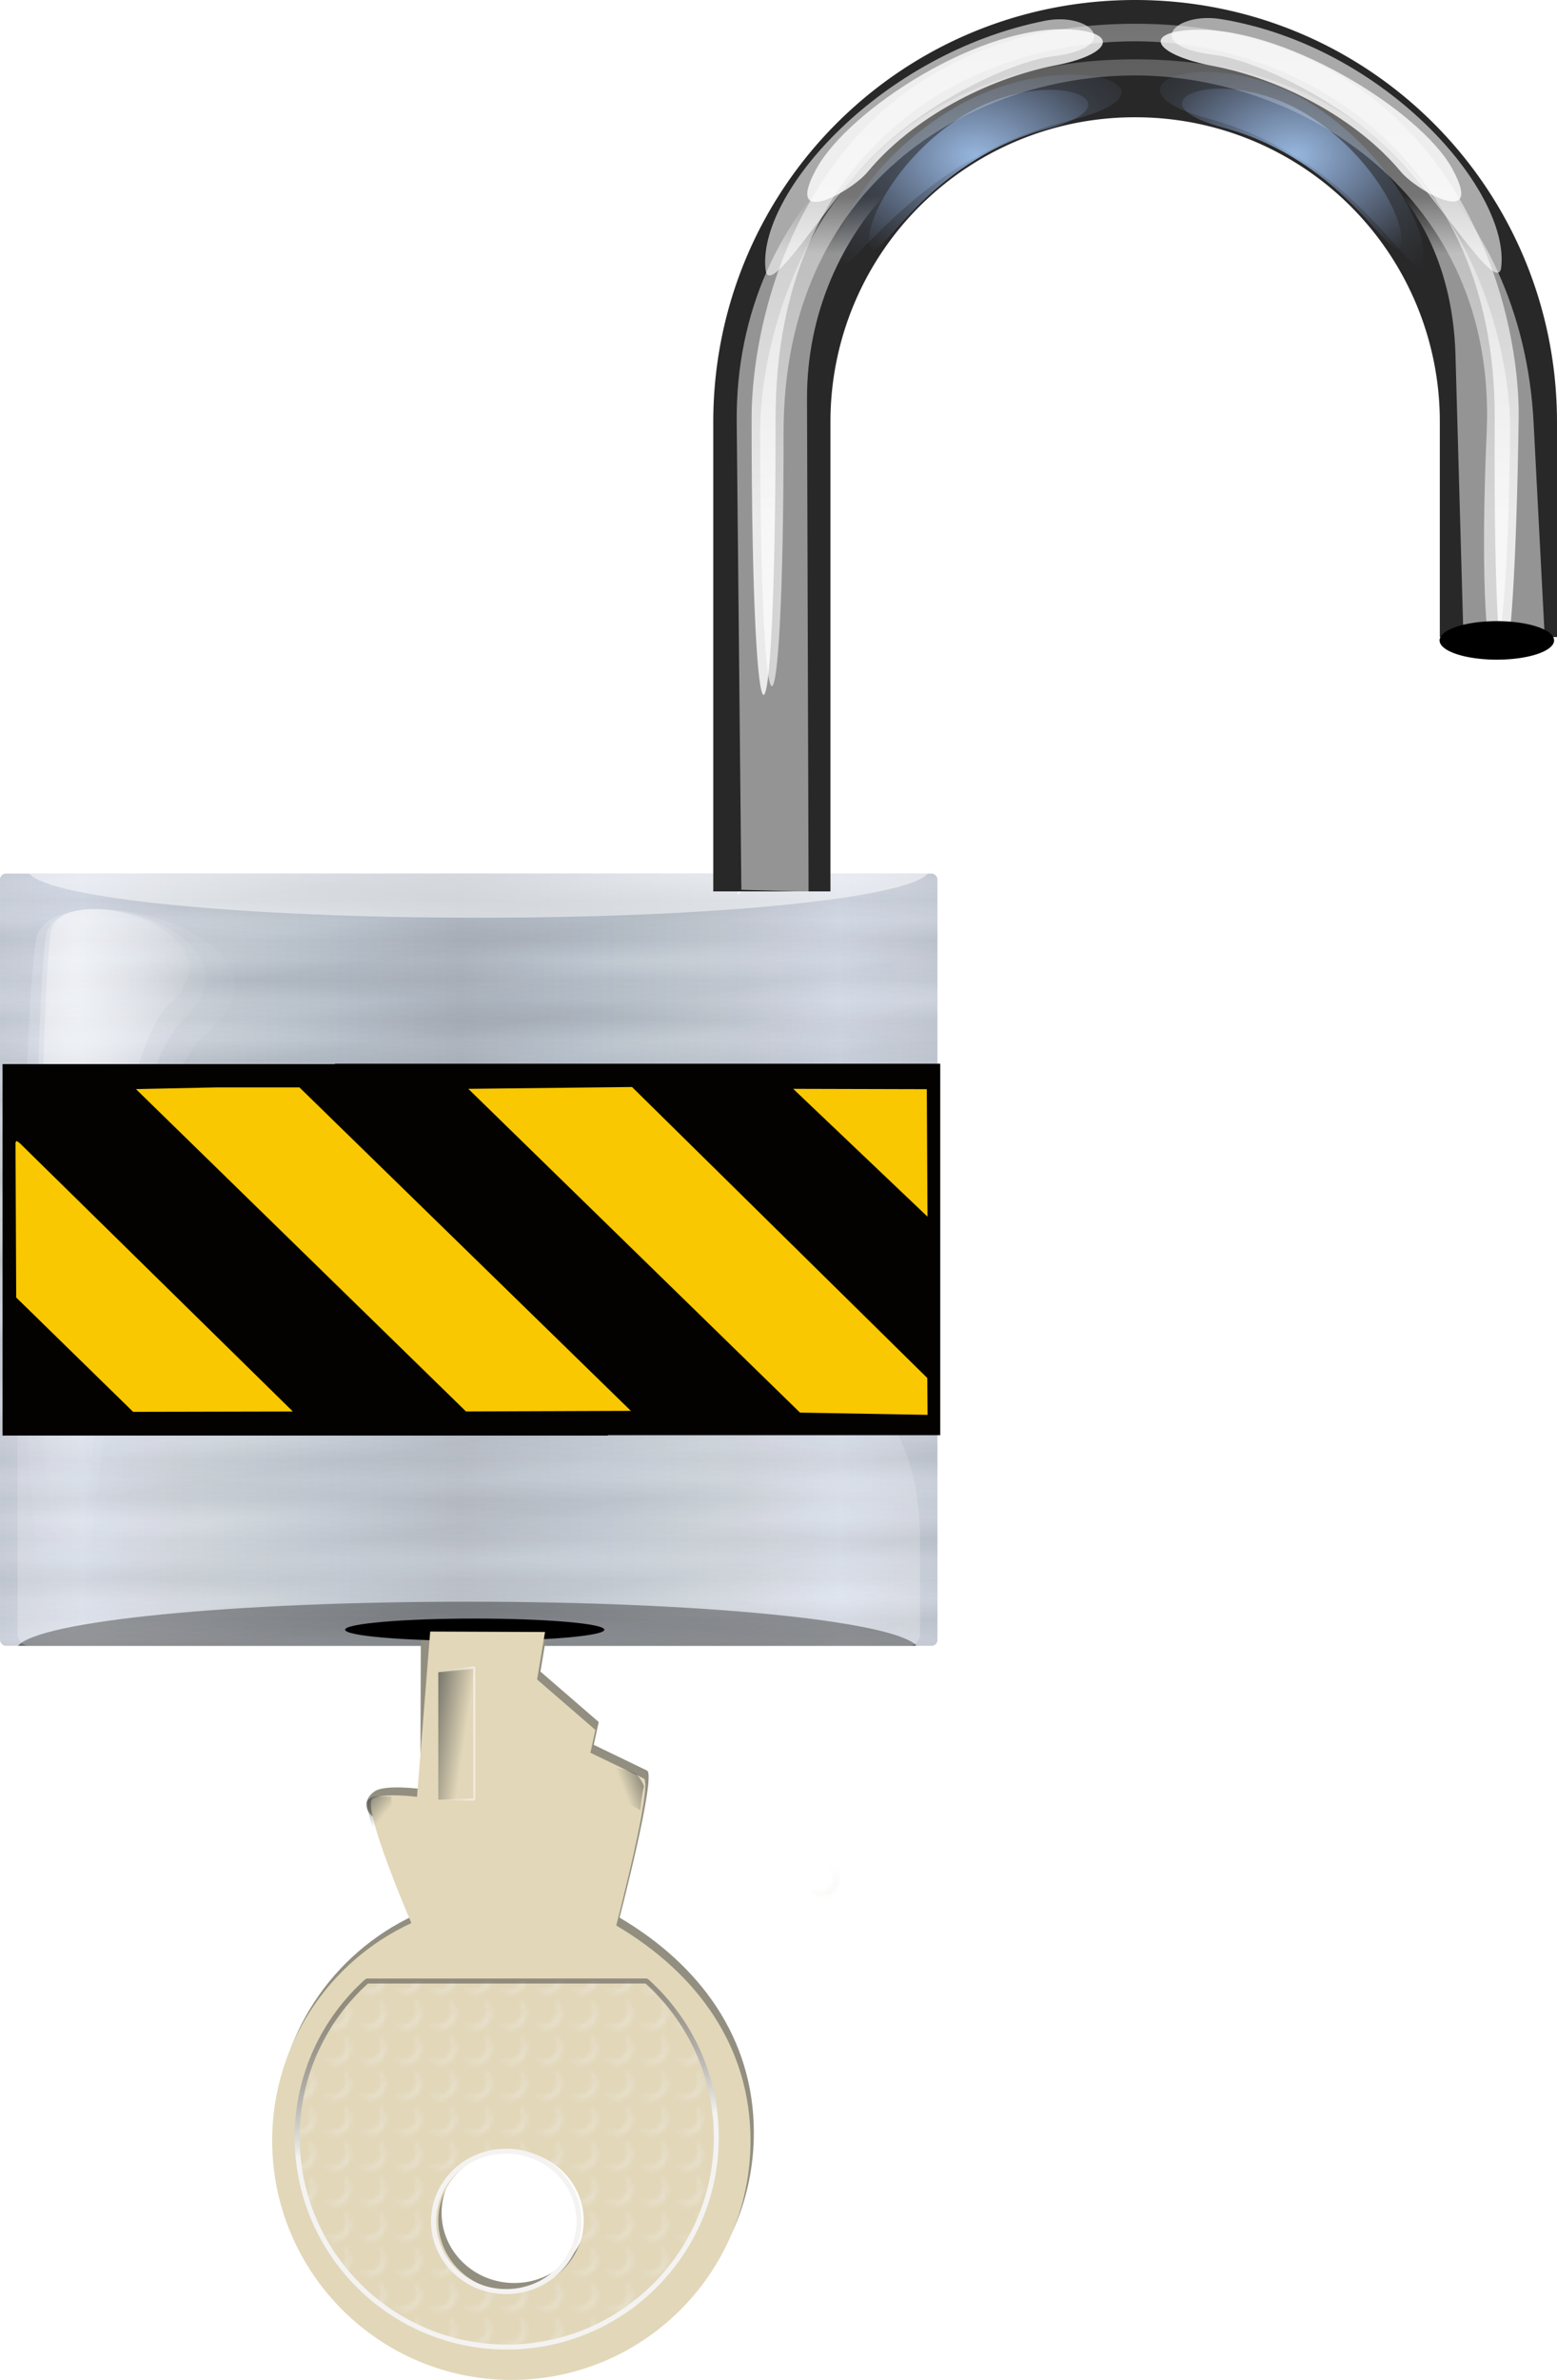 <svg xmlns="http://www.w3.org/2000/svg" xmlns:xlink="http://www.w3.org/1999/xlink" viewBox="0 0 133.72 204.21" version="1.0"><defs><linearGradient id="k" y2="62.78" xlink:href="#d" spreadMethod="reflect" gradientUnits="userSpaceOnUse" x2="17.425" gradientTransform="matrix(2.219 0 0 1.826 -.051 -1.013)" y1="60.434" x1="17.682"/><linearGradient id="w" y2="11.711" xlink:href="#e" gradientUnits="userSpaceOnUse" x2="35.996" gradientTransform="matrix(1.632 0 0 2.436 33.079 .01)" y1="1.625" x1="35.996"/><linearGradient id="e"><stop offset="0" stop-color="#fff"/><stop offset="1" stop-color="#fff" stop-opacity="0"/></linearGradient><linearGradient id="d"><stop offset="0"/><stop offset="1" stop-color="#fff"/></linearGradient><linearGradient id="x" y2="6.092" xlink:href="#e" gradientUnits="userSpaceOnUse" x2="39.724" gradientTransform="matrix(1.637 0 0 2.474 33.079 -2.013)" y1="11.17" x1="38.363"/><linearGradient id="f"><stop offset="0" stop-color="#2e3436"/><stop offset="1" stop-color="#2e3436" stop-opacity="0"/></linearGradient><linearGradient id="h" y2="52.609" spreadMethod="reflect" gradientUnits="userSpaceOnUse" x2="44.724" gradientTransform="matrix(2.152 0 0 1.771 -.051 4.352)" y1="52.609" x1="29.614"><stop offset="0" stop-color="#adb6c0"/><stop offset=".75" stop-color="#cad1dc"/><stop offset="1" stop-color="#d7deea"/></linearGradient><linearGradient id="i" y2="47.296" xlink:href="#d" spreadMethod="reflect" gradientUnits="userSpaceOnUse" x2="29.094" gradientTransform="matrix(2.219 0 0 1.826 -.051 -1.013)" y1="46.357" x1="29.094"/><linearGradient id="j" y2="45.888" xlink:href="#d" spreadMethod="reflect" gradientUnits="userSpaceOnUse" x2="24.606" gradientTransform="matrix(2.219 0 0 1.826 -.051 -1.013)" y1="44.011" x1="24.261"/><linearGradient id="g"><stop offset="0" stop-color="#a6caf6"/><stop offset="1" stop-color="#819acc" stop-opacity="0"/></linearGradient><linearGradient id="A" y2="7.586" xlink:href="#e" gradientUnits="userSpaceOnUse" x2="38.782" gradientTransform="matrix(1.632 0 0 2.482 33.079 -2.013)" y1="9.575" x1="38.782"/><linearGradient id="o" y2="44.981" xlink:href="#e" gradientUnits="userSpaceOnUse" x2="26.974" gradientTransform="matrix(2.136 0 0 1.826 2.349 -1.013)" y1="68.68" x1="26.974"/><linearGradient id="q" y2="206.37" gradientUnits="userSpaceOnUse" x2="215.28" gradientTransform="rotate(-90 132.346 85.234) scale(.336)" y1="210.62" x1="175.67"><stop offset="0" stop-color="#f4f3f2"/><stop offset="1" stop-color="#363637" stop-opacity=".47"/></linearGradient><linearGradient id="t" y2="197.12" gradientUnits="userSpaceOnUse" x2="327.42" gradientTransform="matrix(0 -.093 .336 0 46.96 153.17)" y1="184.75" x1="327.94"><stop offset="0" stop-color="#555753"/><stop offset="1" stop-color="#555753" stop-opacity="0"/></linearGradient><linearGradient id="s" y2="190.19" gradientUnits="userSpaceOnUse" x2="278.03" gradientTransform="matrix(0 -.093 .336 0 46.96 153.17)" y1="206.19" x1="278.16"><stop offset="0" stop-color="#fff"/><stop offset="1" stop-color="#fff" stop-opacity="0"/></linearGradient><linearGradient id="u" y2="176.61" xlink:href="#f" gradientUnits="userSpaceOnUse" x2="247.84" gradientTransform="matrix(0 -.336 .336 0 47.02 213.99)" y1="169.01" x1="254.2"/><linearGradient id="v" y2="176.61" xlink:href="#f" gradientUnits="userSpaceOnUse" x2="247.84" gradientTransform="rotate(28.981 -30.56 178.302) scale(.336)" y1="169.01" x1="254.2"/><linearGradient id="C" y2="-13.17" xlink:href="#e" gradientUnits="userSpaceOnUse" x2="33.184" gradientTransform="matrix(2.161 0 0 1.804 33.079 .267)" y1="24.385" x1="33.184"/><linearGradient id="B" y2="-13.17" xlink:href="#e" gradientUnits="userSpaceOnUse" x2="33.184" gradientTransform="matrix(2.21 0 0 1.964 31.614 -4.171)" y1="24.385" x1="33.184"/><radialGradient id="m" xlink:href="#e" gradientUnits="userSpaceOnUse" cy="22.546" cx="20.361" gradientTransform="matrix(.5 0 0 1.675 5.003 -5.108)" r="15.157"/><radialGradient id="n" xlink:href="#e" gradientUnits="userSpaceOnUse" cy="22.546" cx="20.361" gradientTransform="matrix(.621 0 0 1.882 2.389 -9.41)" r="15.157"/><radialGradient id="z" xlink:href="#g" gradientUnits="userSpaceOnUse" cy="8.981" cx="21.595" gradientTransform="matrix(-2.367 0 0 1.726 162.25 -2.113)" r="6.068"/><radialGradient id="E" xlink:href="#g" gradientUnits="userSpaceOnUse" cy="8.981" cx="21.595" gradientTransform="matrix(-2.846 0 0 2.088 172.66 -5.586)" r="6.068"/><radialGradient id="D" xlink:href="#g" gradientUnits="userSpaceOnUse" cy="8.981" cx="21.595" gradientTransform="matrix(3.085 0 0 2.053 17.146 -5.15)" r="6.068"/><radialGradient id="y" xlink:href="#g" gradientUnits="userSpaceOnUse" cy="8.981" cx="21.595" gradientTransform="matrix(2.367 0 0 1.726 32.726 -2.013)" r="6.068"/><radialGradient id="l" xlink:href="#e" gradientUnits="userSpaceOnUse" cy="22.546" cx="20.361" gradientTransform="matrix(.433 0 0 1.435 6.41 -.113)" r="15.157"/><pattern id="p" xlink:href="#b" patternTransform="translate(-146.47 91.823) scale(.336)"/><pattern id="b" xlink:href="#c" patternTransform="translate(201.25 133.47)"/><pattern id="a" xlink:href="#c" patternTransform="translate(200.54 132.41)"/><pattern id="c" width="8.688" patternUnits="userSpaceOnUse" patternTransform="translate(201.25 133.47)" height="8.156"><path d="M1.938.5A4.046 4.046 0 00.5 3.594a4.064 4.064 0 004.063 4.062c1.581 0 2.954-.929 3.625-2.25-.709.602-1.624 1-2.626 1A4.064 4.064 0 011.5 2.344c0-.66.157-1.292.438-1.844z" opacity=".324" stroke-opacity="0" fill="#eeeeec"/></pattern><pattern id="r" xlink:href="#a" patternTransform="rotate(-90 119.089 27.622) scale(.336)"/></defs><g transform="translate(-24.103 17.602)"><rect rx=".5" ry=".5" height="66.259" width="80.513" y="57.359" x="24.103" fill-rule="evenodd" fill="url(#h)"/><rect rx=".5" ry=".5" height="66.259" width="80.513" y="57.359" x="24.103" opacity=".03" fill-rule="evenodd" fill="url(#i)"/><path d="M25.647 123.62c1.81-2.122 18.145-3.786 38.655-3.786 20.229 0 36.293 1.647 38.484 3.727-.03.003-.025.06-.057.06H25.647z" opacity=".5" fill-rule="evenodd"/><rect rx=".5" ry=".5" height="66.259" width="80.513" y="57.359" x="24.103" opacity=".03" fill-rule="evenodd" fill="url(#j)"/><rect rx=".5" ry=".5" height="66.259" width="80.513" y="57.359" x="24.103" opacity=".03" fill-rule="evenodd" fill="url(#k)"/><path d="M26.619 57.359c1.81 2.122 18.145 3.786 38.655 3.786 20.229 0 36.293-1.647 38.484-3.727-.03-.003-.025-.06-.057-.06H26.619z" opacity=".5" fill-rule="evenodd" fill="#fff"/><g fill-rule="evenodd"><path d="M13.971 30.767c-.44 2.63-.93 19.309.696 22.88 1.592 3.493 1.393-16.667 5.274-19.84 3.92-3.207-5.555-5.52-5.97-3.04z" opacity=".403" fill="url(#l)" transform="matrix(1.72 0 0 1.982 4.42 1.488)"/><path d="M13.729 30.942c-.507 3.07-1.074 22.541.804 26.71 1.837 4.078 1.607-19.457 6.085-23.161 4.525-3.744-6.41-6.444-6.889-3.549z" opacity=".3" fill="url(#m)" transform="matrix(1.72 0 0 1.982 4.42 1.488)"/><path d="M13.232 31.092c-.63 3.449-1.335 25.325.999 30.009 2.282 4.582 1.997-21.86 7.561-26.022 5.623-4.206-7.966-7.24-8.56-3.987z" opacity=".2" fill="url(#n)" transform="matrix(1.72 0 0 1.982 4.42 1.488)"/></g><g fill-rule="evenodd"><path d="M13.971 30.767c-.44 2.63-.93 19.309.696 22.88 1.592 3.493 1.393-16.667 5.274-19.84 3.92-3.207-5.555-5.52-5.97-3.04z" opacity=".403" fill="url(#l)" transform="matrix(-1.72 0 0 1.982 124.3 1.488)"/><path d="M13.729 30.942c-.507 3.07-1.074 22.541.804 26.71 1.837 4.078 1.607-19.457 6.085-23.161 4.525-3.744-6.41-6.444-6.889-3.549z" opacity=".3" fill="url(#m)" transform="matrix(-1.72 0 0 1.982 124.3 1.488)"/><path d="M13.232 31.092c-.63 3.449-1.335 25.325.999 30.009 2.282 4.582 1.997-21.86 7.561-26.022 5.623-4.206-7.966-7.24-8.56-3.987z" opacity=".2" fill="url(#n)" transform="matrix(-1.72 0 0 1.982 124.3 1.488)"/></g><path d="M103.12 114.72v7.887c0 .558-.432 1.007-.969 1.007H26.576c-.537 0-.969-.45-.969-1.007V94.592c0 29.517 77.513-20.879 77.513 20.128z" opacity=".25" fill-rule="evenodd" fill="url(#o)"/><path transform="rotate(-90 .296 -1.455)" fill="url(#p)" d="M-146.47 91.823h2.92v2.741h-2.92z"/><path d="M47.764 165.394c0 11.339 9.207 20.535 20.546 20.535 11.34 0 20.535-9.196 20.535-20.535 0-8.108-4.614-14.38-11.533-18.456 0 0 3.184-12.22 2.364-12.615l-4.58-2.21.428-1.955-5.006-4.33.679-4.075-10.949.086-.046 14.06s-2.759-.366-3.782.126c-.55.264-1.702 1.463.207 2.63 2.373 1.45 3.092 8.073 3.092 8.073-7.051 3.256-11.954 10.394-11.954 18.666zm14.264 6.87c0-3.326 2.794-6.02 6.24-6.02s6.25 2.694 6.25 6.02-2.804 6.029-6.25 6.029-6.24-2.705-6.24-6.03z" fill="#928f81"/><path d="M76.007 122.237c0 .528-4.984.956-11.132.956s-11.131-.428-11.131-.956 4.984-.956 11.131-.956 11.132.428 11.132.956z"/><path d="M47.478 166.074c0 11.339 9.207 20.535 20.546 20.535 11.34 0 20.535-9.196 20.535-20.535 0-8.108-4.614-14.38-11.533-18.456 0 0 3.195-12.214 2.364-12.615l-4.58-2.21.428-1.955-5.006-4.33.679-4.075-9.861-.039-1.134 14.184s-2.759-.365-3.782.126c-1.101.53 3.298 10.704 3.298 10.704-7.05 3.255-11.954 10.394-11.954 18.666zm14.264 6.87c0-3.326 2.794-6.02 6.24-6.02s6.25 2.694 6.25 6.02-2.804 6.029-6.25 6.029-6.24-2.705-6.24-6.03z" fill="#e2d7b9"/><path d="M98.481 158.83c0 9.934 8.07 18.004 18.004 18.004 9.934 0 17.993-8.07 17.993-18.004 0-5.323-2.32-10.107-5.998-13.403h-24.002c-3.677 3.296-5.998 8.08-5.998 13.403zm11.712 7.216c0-3.325 2.793-6.019 6.24-6.019s6.25 2.694 6.25 6.02-2.805 6.029-6.25 6.029-6.24-2.705-6.24-6.03z" stroke-linejoin="bevel" stroke="url(#q)" stroke-linecap="round" stroke-width=".429" fill="url(#r)" transform="translate(-48.856 6.954)"/><path d="M50.1 165.264c0 9.933 8.07 18.004 18.004 18.004 9.933 0 17.993-8.07 17.993-18.004 0-5.323-2.32-10.107-5.998-13.403H56.097c-3.678 3.295-5.998 8.08-5.998 13.403zm11.712 7.216c0-3.325 2.793-6.019 6.239-6.019s6.25 2.694 6.25 6.019-2.804 6.03-6.25 6.03-6.24-2.705-6.24-6.03z" opacity=".324" fill="none"/><path d="M110.6 129.86h3.088v-11.335l-3.088.41v10.925z" stroke-linejoin="bevel" stroke="url(#s)" stroke-linecap="round" stroke-width=".177" fill="url(#t)" transform="translate(-48.856 6.954)"/><path d="M106.98 136.75s-2.467-4.6-2.496-6.655c-.003-.228.37-.435.595-.475.444-.08 1.485 0 1.485 0l.416 7.13z" opacity=".838" fill-rule="evenodd" fill="url(#u)" transform="translate(-48.856 6.954)"/><path d="M121.09 127.01s4.63-.35 6.443.621c.2.108.79.954.716 1.17-.146.427-.3 1.972-.3 1.972l-6.859-3.763z" opacity=".838" fill-rule="evenodd" fill="url(#v)" transform="translate(-48.856 6.954)"/></g><path d="M.213 107.412V92.124h25.991l53.957.39v15.288l.088 13.727-54.044 1.171H.213z" fill="#fac800"/><path d="M28.765 91.272v.031H.217v31.876H52.201v-.031H80.75V91.272H54.747zm50.832 2.187l.06 10.938-11.536-10.969zm-25.315-.187l25.356 24.969.024 3.162-10.954-.193L40.22 93.429zm-35.578.031h7.011l28.467 27.758-14.161.05-28.346-27.66zM1.43 97.897l.263.187 23.458 23.03-13.718.03-10.04-9.81-.062-13.31z" fill="#030200"/><path d="M97.489 2.63c-18.957 0-34.218 16.306-34.218 34.908v37.528c0 14.09 8.776 26.05 21.26 31.047-8.945-4.073-15.222-12.8-15.222-23.147V35.562c0-14.225 11.67-26.62 26.167-26.62h4.026c14.496 0 26.167 12.395 26.167 26.62v47.404c0 10.347-6.277 19.074-15.222 23.147 12.484-4.997 21.26-16.958 21.26-31.047V37.538c0-18.602-15.261-34.909-34.218-34.909z" opacity=".65" fill-rule="evenodd" fill="url(#w)"/><path d="M97.489.854c-19.51 0-35.721 15.608-35.217 34.98l1.068 40.963 5.75-4.395-.603-38.626c-.231-14.817 16.03-18.895 26.93-29.082L99.364.342l26.93 29.082-.33 25.049 5.885.078.66-23.07C133.058 12.11 116.998.853 97.487.853z" opacity=".5" fill-rule="evenodd" fill="url(#x)"/><g><path d="M97.489 0C77.417 0 61.258 16.159 61.258 36.231v40.257h10.064V36.231a26.11 26.11 0 0126.167-26.167 26.11 26.11 0 0126.167 26.167v18.43h10.064v-18.43C133.72 16.159 117.56 0 97.489 0z" fill-rule="evenodd" fill="#282828"/><path d="M82.601 10.003c-5.438 3.405-8.499 9.21-7.9 11.145.646 2.085 4.467-7.234 15.284-10.119 8.34-2.225-.001-5.649-7.384-1.026z" opacity=".8" fill-rule="evenodd" fill="url(#y)"/><path d="M112.38 9.903c5.438 3.405 8.499 9.21 7.9 11.145-.646 2.085-4.467-7.234-15.284-10.119-8.34-2.225.001-5.649 7.384-1.026z" opacity=".8" fill-rule="evenodd" fill="url(#z)"/><path d="M97.489 4.28c-18.957 0-34.407 12.995-34.218 31.95l.4 40.112 5.772.179-.134-42.303C69.264 19.722 80.98 8.036 95.476 8.036h4.026c14.496 0 25.09 7.955 25.5 22.446l.667 23.622 6.973.088-.934-17.96c-.99-18.932-15.26-31.953-34.221-31.953z" opacity=".5" fill-rule="evenodd" fill="url(#A)"/><path d="M97.489 2.039c-26.762 0-32.938 23.315-32.938 33.86 0 31.634 2.059 31.634 2.059 0 0-23.2 16.463-32.355 30.879-32.355s30.982 10.103 30.879 32.355c-.138 29.529 1.691 26.007 2.058 0 .149-10.544-6.176-33.86-32.937-33.86z" opacity=".8" fill-rule="evenodd" fill="url(#B)"/><path d="M97.489 5.091c-26.167 0-32.205 22.3-32.205 31.987 0 29.062 2.013 29.062 2.013 0 0-21.312 16.097-30.605 30.192-30.605 14.096 0 31.09 10.182 30.192 30.605-1.029 23.405 1.726 27.485 2.013 0 .1-9.687-6.039-31.987-32.205-31.987z" opacity=".6" fill-rule="evenodd" fill="url(#C)"/><path d="M70.11 14.488c-2.875 5.248 3.027 1.931 4.398.274 3.854-4.66 10.368-8.036 16.085-9.139 4.795-.924 5.526-2.775 1.577-3.082-7.872-.61-19.304 6.916-22.06 11.947z" opacity=".8" fill-rule="evenodd" fill="#fff"/><path d="M65.754 23.156c.305 2.565 5.263-5.798 9.168-9.724 4.768-4.795 11.996-8.15 15.473-8.594 6.198-.79 3.256-3.828-.629-3.06-14.12 2.789-24.79 14.837-24.013 21.378z" opacity=".6" fill-rule="evenodd" fill="#fff"/><path d="M124.71 14.452c2.895 5.238-3.02 1.942-4.397.29-3.87-4.645-10.39-7.999-16.12-9.08-4.793-.906-6.144-2.752-2.2-3.073 7.87-.64 19.95 6.841 22.72 11.863z" opacity=".8" fill-rule="evenodd" fill="#fff"/><path d="M128.93 22.925c-.295 2.566-5.285-5.778-9.203-9.69-4.786-4.777-12.026-8.106-15.505-8.537-6.202-.768-3.293-3.695.616-3.062 14.142 2.301 24.845 14.746 24.092 21.289z" opacity=".6" fill-rule="evenodd" fill="#fff"/><path d="M82.162 9.138c-7.09 4.05-11.079 10.951-10.298 13.252.842 2.48 5.823-8.6 19.923-12.032 10.873-2.646 0-6.716-9.625-1.22z" opacity=".4" fill-rule="evenodd" fill="url(#D)"/><path d="M112.67 8.945c6.54 4.118 10.221 11.138 9.5 13.478-.776 2.522-5.371-8.748-18.38-12.238-10.031-2.69 0-6.83 8.88-1.24z" opacity=".4" fill-rule="evenodd" fill="url(#E)"/><path d="M133.47 54.95a4.917 1.654 0 11-9.834 0 4.917 1.654 0 119.834 0z"/></g></svg>